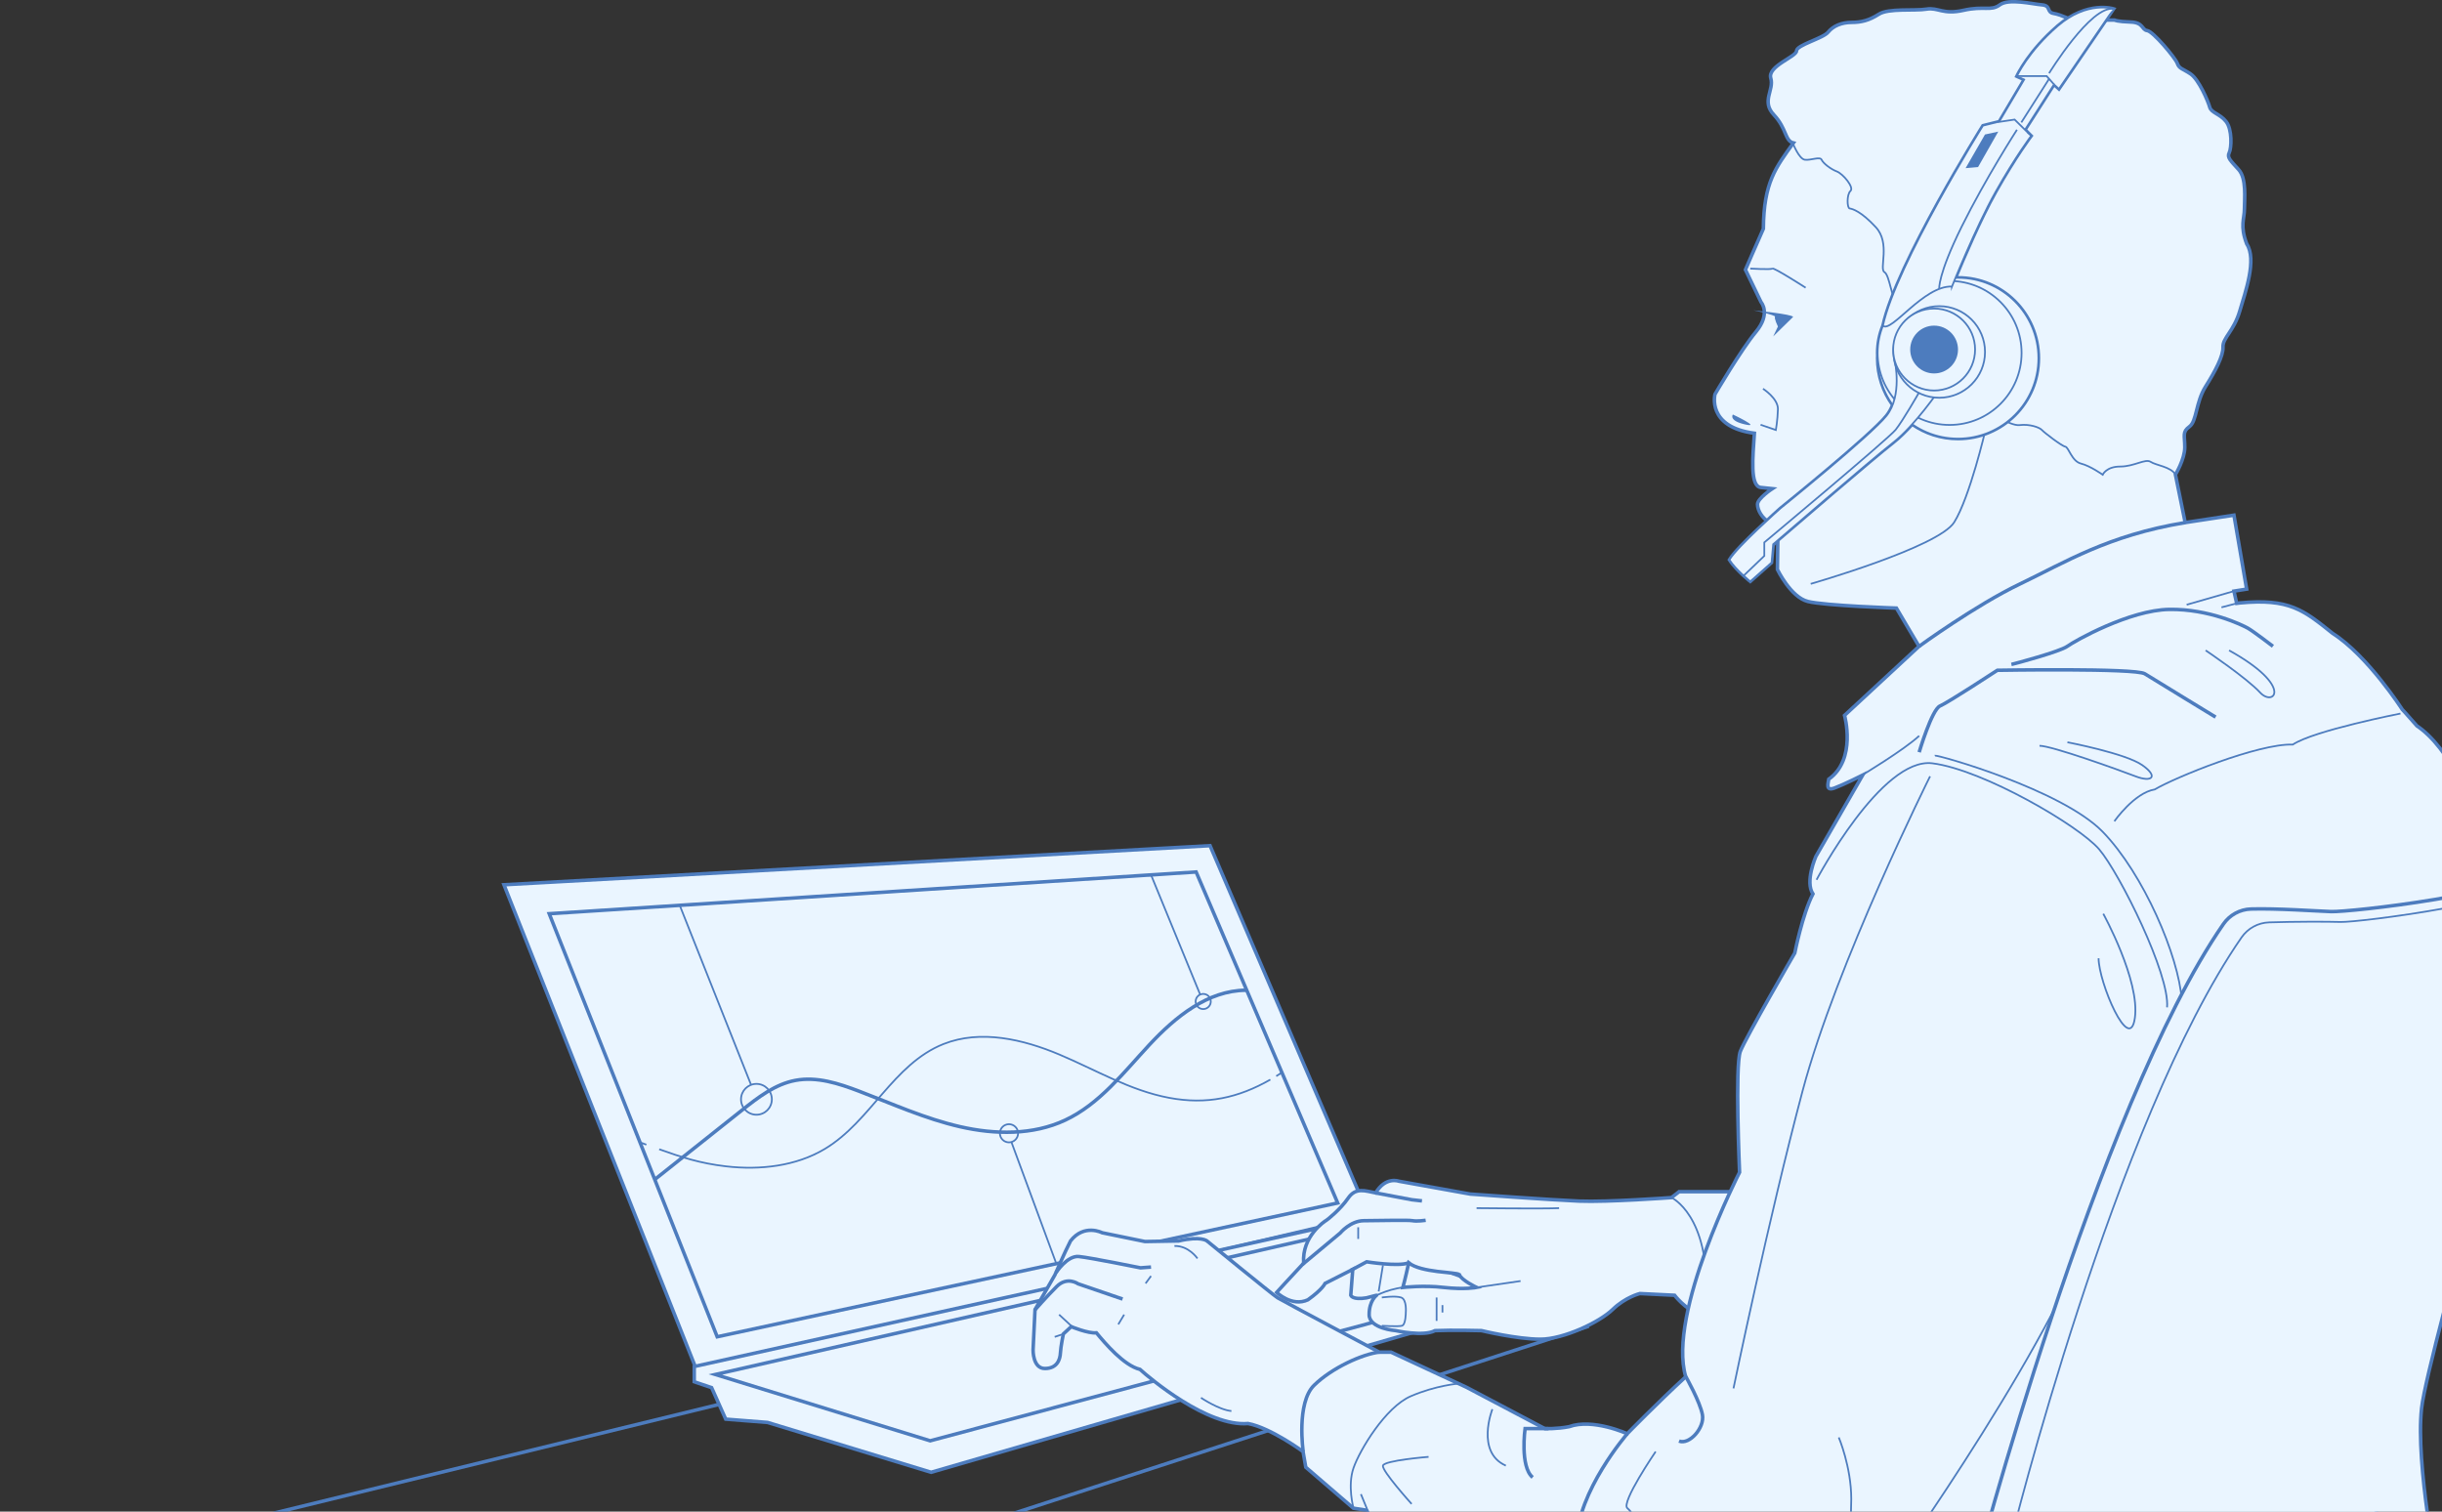 <svg width="693" height="429" viewBox="0 0 693 429" fill="none" xmlns="http://www.w3.org/2000/svg">
<rect x="0" y="0" width="693" height="429" fill="#333333" stroke="none"/>
<g clip-path="url(#clip0_2_46)">
<path d="M232.5 447.436L450.865 376.38" stroke="#4D7CBE" stroke-miterlimit="10"/>
<path d="M198.088 389.825L143.014 251.095L343.391 240.001L388.425 344.97L198.088 389.825Z" fill="#EAF5FF" stroke="#4D7CBE" stroke-miterlimit="10"/>
<path d="M155.86 259.313L339.443 247.464L379.614 341.405L203.53 379.38L155.86 259.313Z" stroke="#4D7CBE" stroke-miterlimit="10"/>
<path d="M378.964 347.521L197.015 387.817V392.146L201.944 393.818L205.947 402.753L217.821 403.689L264.24 417.832L435.519 368.133L378.964 347.521Z" fill="#EAF5FF" stroke="#4D7CBE" stroke-miterlimit="10"/>
<path d="M203.013 390.082L263.971 408.897L424.579 365.934L380.3 349.651L203.013 390.082Z" fill="#EAF5FF" stroke="#4D7CBE" stroke-miterlimit="10"/>
<path d="M476.488 338.214L474.329 339.877C474.329 339.877 456.178 341.205 448.096 340.87C440.014 340.536 417.21 338.873 417.21 338.873L396.948 335.223C396.948 335.223 393.213 333.809 390.385 338.548C387.395 337.966 384.739 336.886 382.58 340.039C380.421 343.193 376.686 346.183 376.352 346.355C376.017 346.518 369.378 350.837 369.96 358.482C366.063 362.638 362.299 366.785 362.299 366.785C362.299 366.785 366.617 370.99 371.155 368.888C375.358 365.897 376.027 364.234 376.027 364.234L383.889 360.249L383.325 367.607C383.325 367.607 383.784 369.002 387.768 368.334C391.092 367.445 390.643 367.607 390.643 367.607C390.643 367.607 388.541 369.108 388.541 373.092C388.541 377.077 396.069 377.631 396.069 377.631C396.069 377.631 403.931 379.399 407.246 377.631C412.224 377.411 420.42 377.631 420.42 377.631C420.42 377.631 430.499 380.068 437.138 380.068C443.778 380.068 453.961 375.194 457.62 371.649C461.269 368.104 465.368 367.11 465.368 367.11L475.217 367.598C475.217 367.598 478.093 371.43 482.306 373.083C486.509 374.745 504.392 373.083 504.392 373.083V338.204H476.497L476.488 338.214ZM409.654 365.371C404.17 364.702 398.114 365.371 398.114 365.371C398.114 365.371 398.782 362.963 399.776 358.396C403.349 361.224 413.064 360.966 414.144 361.721C414.641 363.298 419.045 365.371 419.045 365.371C419.045 365.371 415.72 366.04 409.663 365.371H409.654Z" fill="#EAF5FF" stroke="#4D7CBE" stroke-miterlimit="10"/>
<path d="M474.329 339.876C474.329 339.876 485.181 344.855 484.178 368.228" stroke="#4D7CBE" stroke-width="0.5" stroke-miterlimit="10"/>
<path d="M369.59 358.874L380.337 349.92C380.337 349.92 383.241 346.432 387.063 346.432C390.884 346.432 399.596 346.184 400.848 346.432C402.099 346.681 404.583 346.318 404.583 346.318" stroke="#4D7CBE" stroke-miterlimit="10"/>
<path d="M383.391 360.498L387.833 358.1C387.833 358.1 396.861 359.552 399.765 358.387" stroke="#4D7CBE" stroke-miterlimit="10"/>
<path d="M390.264 367.827C390.264 367.827 394.783 365.304 400.305 365.199" stroke="#4D7CBE" stroke-width="0.5" stroke-miterlimit="10"/>
<path d="M390.383 338.548L400.653 340.488L403.528 340.813" stroke="#4D7CBE" stroke-miterlimit="10"/>
<path d="M431.516 363.555L419.03 365.371" stroke="#4D7CBE" stroke-width="0.5" stroke-miterlimit="10"/>
<path d="M419.03 342.868C419.03 342.868 438.461 343.088 442.445 342.868" stroke="#4D7CBE" stroke-width="0.5" stroke-miterlimit="10"/>
<path d="M392.457 359.074L391.244 366.509" stroke="#4D7CBE" stroke-width="0.5" stroke-miterlimit="10"/>
<path d="M385.439 348.295V351.611" stroke="#4D7CBE" stroke-width="0.5" stroke-miterlimit="10"/>
<path d="M407.686 368.228V374.87" stroke="#4D7CBE" stroke-width="0.5" stroke-miterlimit="10"/>
<path d="M409.347 370.389V372.491" stroke="#4D7CBE" stroke-width="0.5" stroke-miterlimit="10"/>
<path d="M392.134 368.228C392.134 368.228 395.955 367.674 397.617 368.228C399.28 368.783 398.945 372.49 398.945 372.49C398.945 372.49 398.945 375.978 397.837 376.255C396.729 376.532 392.134 376.255 392.134 376.255" stroke="#4D7CBE" stroke-width="0.5" stroke-miterlimit="10"/>
<path d="M671.265 444.884C671.265 444.884 707.137 260.479 706.029 244.979C703.373 229.031 694.851 211.984 685.881 206.002C682.557 202.179 681.725 201.348 681.725 201.348C681.725 201.348 671.924 186.069 661.97 179.752C653.668 173.111 649.684 169.786 635.622 171.114L634.733 171.229L633.96 167.76L637.561 167.187L633.96 146.202L620.117 148.304L617.347 134.688C617.347 134.688 620.003 130.368 620.003 126.938C620.003 123.507 619.229 122.619 621.33 121.071C623.432 119.523 623.098 114.21 625.868 109.776C628.639 105.342 630.96 101.032 630.845 98.481C630.731 95.93 633.941 93.942 635.603 88.295C637.265 82.647 640.475 73.674 637.599 69.25C635.603 64.042 636.931 62.16 636.931 59.284C636.931 56.407 637.599 50.645 635.268 48.103C632.947 45.552 631.944 44.673 632.613 43.345C633.281 42.017 633.501 36.704 631.724 34.487C629.957 32.27 627.521 32.05 627.072 30.387C626.623 28.725 623.977 22.523 621.646 20.975C619.315 19.427 618.436 19.532 617.882 17.984C617.328 16.436 611.023 8.906 609.36 8.686C607.698 8.467 608.367 6.364 604.603 6.25C600.839 6.135 600.065 5.695 600.065 5.695H587.885C587.885 5.695 584.895 4.147 582.793 3.813C580.691 3.478 582.124 1.596 579.469 1.376C576.813 1.156 570.059 -0.506 567.508 1.376C564.957 3.259 563.075 1.596 557.21 2.924C551.344 4.252 550.016 2.036 546.692 2.59C543.367 3.144 535.954 2.255 533.183 4.033C530.413 5.8 528.206 6.355 525.436 6.355C522.665 6.355 520.229 7.348 518.796 9.126C517.363 10.903 509.826 12.776 509.826 14.439C509.826 16.102 501.524 18.758 502.518 22.189C503.511 25.619 499.747 28.725 503.406 32.595C507.056 36.474 506.502 40.01 508.938 40.564C503.96 47.54 500.521 51.744 500.416 64.921C498.534 69.126 495.324 76.551 495.324 76.551L499.757 85.743C499.757 85.743 502.633 88.954 498.314 94.162C493.996 99.37 486.688 111.878 486.688 111.878C486.688 111.878 484.252 121.176 497.866 122.953C497.426 129.709 496.538 138.128 499.747 138.347L502.957 138.682C502.957 138.682 498.754 141.453 498.754 143.116C498.754 144.778 499.967 146.995 502.078 148.209C504.19 149.422 504.514 153.417 504.514 153.417L504.4 161.616C504.4 161.616 508.164 169.48 513.036 170.693C517.908 171.907 538.17 172.576 538.17 172.576L544.59 183.431L523.449 203.03C523.449 203.03 526.936 215.491 518.968 221.138C518.806 222.304 517.975 224.626 520.631 223.632C523.286 222.638 528.598 219.982 528.598 219.982L515.31 243.068C515.31 243.068 512.157 250.206 514.478 253.694C511.488 259.504 509.329 270.474 509.329 270.474C509.329 270.474 495.439 294.392 493.882 298.377C492.325 302.361 493.662 332.701 493.662 332.701C493.662 332.701 473.075 372.787 478.387 390.723C470.419 398.033 461.783 406.891 461.783 406.891C461.783 406.891 452.039 402.457 445.285 404.894C441.855 405.563 438.426 405.448 438.426 405.448L416.177 393.714L394.758 383.747H391.434C391.434 383.747 363.873 369.127 362.536 368.296C361.208 367.464 342.522 352.185 342.522 352.185C342.522 352.185 340.859 350.694 334.468 352.185C330.313 352.271 324.925 352.347 324.925 352.347L312.773 349.853C312.773 349.853 307.681 347.197 303.803 352.175C302.141 355.386 299.37 361.807 299.37 361.807L293.724 371.659L293.17 383.069C293.17 383.069 293.036 388.382 296.523 388.382C300.01 388.382 300.841 385.811 300.927 383.976C301.013 382.151 301.758 378.577 301.758 378.577L304.003 376.504C304.003 376.504 308.818 378.501 311.14 378.253C313.633 381.244 318.945 387.55 323.511 388.63C326.253 391.124 342.665 404.989 354.177 403.996C360.596 405.209 369.786 411.965 369.786 411.965L370.56 416.399L384.068 428.028L387.718 428.582L401.331 447.627H670.787L671.227 444.894L671.265 444.884Z" fill="#EAF5FF" stroke="#4D7CBE" stroke-miterlimit="10"/>
<path d="M508.839 40.755C508.839 40.755 510.52 45.103 512.182 45.333C513.845 45.562 516.5 44.339 516.94 45.333C517.379 46.327 519.491 47.989 521.258 48.658C523.025 49.327 526.235 53.197 525.137 54.191C524.028 55.185 524.143 59.064 524.917 59.169C525.691 59.274 528.127 59.943 532.33 64.482C536.533 69.021 533.219 76.331 534.766 77.22C536.314 78.109 536.763 85.304 538.415 85.304" stroke="#4D7CBE" stroke-width="0.5" stroke-miterlimit="10"/>
<path d="M496.689 76.226C496.689 76.226 502.555 76.561 503.004 76.226C503.453 75.892 512.413 81.654 512.413 81.654" stroke="#4D7CBE" stroke-width="0.5" stroke-miterlimit="10"/>
<path d="M500.311 110.331C500.311 110.331 504.629 113.073 504.543 116.141C504.457 119.218 503.961 122.037 503.961 122.037L499.624 120.546" stroke="#4D7CBE" stroke-width="0.5" stroke-miterlimit="10"/>
<path d="M491.759 117.64C491.759 117.64 490.431 119.389 495.246 120.459C500.061 121.539 491.759 117.64 491.759 117.64Z" fill="#4D7CBE"/>
<path d="M513.847 165.696C513.847 165.696 550.159 155.29 554.582 148.199C559.005 141.109 563.438 122.036 563.438 122.036" stroke="#4D7CBE" stroke-width="0.5" stroke-miterlimit="10"/>
<path d="M563.446 116.178C563.446 116.178 570.305 120.994 573.133 120.64C575.951 120.287 578.779 121.281 579.448 122.026C580.117 122.771 585.094 126.594 586.087 126.756C587.081 126.919 587.912 130.913 590.568 131.572C593.223 132.241 596.71 134.726 596.71 134.726C596.71 134.726 597.704 132.404 601.688 132.404C605.671 132.404 608.824 130.082 610.324 131.075C611.814 132.069 616.084 132.461 617.355 134.678" stroke="#4D7CBE" stroke-width="0.5" stroke-miterlimit="10"/>
<path d="M544.627 183.412C544.627 183.412 560.677 171.726 573.296 165.696C585.916 159.657 598.202 151.907 620.126 148.314" stroke="#4D7CBE" stroke-miterlimit="10"/>
<path d="M527.902 220.317C527.902 220.317 540.369 212.815 544.629 208.831" stroke="#4D7CBE" stroke-width="0.5" stroke-miterlimit="10"/>
<path d="M544.627 213.474C544.627 213.474 548.229 201.348 550.55 200.354C552.872 199.36 566.819 190.225 566.819 190.225C566.819 190.225 606.006 189.556 608.662 191.219C611.318 192.881 628.752 203.507 628.752 203.507" stroke="#4D7CBE" stroke-miterlimit="10"/>
<path d="M570.802 188.562C571.633 188.399 584.644 184.912 586.689 183.411C588.733 181.911 604.343 173.11 615.635 172.948C626.927 172.785 636.394 177.43 637.884 178.261C639.374 179.092 645.02 183.411 645.02 183.411" stroke="#4D7CBE" stroke-miterlimit="10"/>
<path d="M633.958 167.76L620.536 171.62" stroke="#4D7CBE" stroke-width="0.5" stroke-miterlimit="10"/>
<path d="M634.735 171.229L630.417 172.366" stroke="#4D7CBE" stroke-width="0.5" stroke-miterlimit="10"/>
<path d="M515.508 249.68C515.508 249.68 533.936 214.802 548.39 216.627C562.835 218.452 590.071 234.401 595.717 241.042C601.525 247.855 615.807 276.589 614.976 285.887" stroke="#4D7CBE" stroke-width="0.5" stroke-miterlimit="10"/>
<path d="M549.054 214.449C549.885 214.144 585.088 224.11 596.714 236.064C608.341 248.028 618.305 271.44 619.136 283.738" stroke="#4D7CBE" stroke-width="0.5" stroke-miterlimit="10"/>
<path d="M600.025 233.073C600.025 233.073 605.671 224.989 611.48 224.043C617.288 220.612 640.875 210.98 650.667 211.305C656.647 207.32 681.218 202.504 681.218 202.504" stroke="#4D7CBE" stroke-width="0.5" stroke-miterlimit="10"/>
<path d="M578.779 211.649C582.266 211.649 601.363 218.52 606.015 220.316C610.668 222.113 612.655 220.45 607.926 217.134C603.197 213.809 586.699 210.655 586.699 210.655" stroke="#4D7CBE" stroke-width="0.5" stroke-miterlimit="10"/>
<path d="M625.932 184.578C625.932 184.578 637.558 192.385 641.379 196.542C645.2 200.698 651.181 194.879 632.581 184.578" stroke="#4D7CBE" stroke-width="0.5" stroke-miterlimit="10"/>
<path d="M369.827 411.965C369.827 411.965 367.83 398.119 372.922 393.14C378.014 388.162 386.65 384.282 391.465 383.728" stroke="#4D7CBE" stroke-miterlimit="10"/>
<path d="M384.107 428.018C384.107 428.018 382.339 421.702 384.107 416.609C385.874 411.515 393.182 399.332 400.376 396.236C407.569 393.14 413.999 392.662 413.999 392.662" stroke="#4D7CBE" stroke-width="0.5" stroke-miterlimit="10"/>
<path d="M386.206 424.034L388.489 429.595" stroke="#4D7CBE" stroke-width="0.5" stroke-miterlimit="10"/>
<path d="M461.82 406.872C461.82 406.872 447.596 423.26 447.433 437.545" stroke="#4D7CBE" stroke-miterlimit="10"/>
<path d="M469.844 411.965C469.844 411.965 459.938 426.471 461.82 428.019C463.702 429.567 469.844 438.874 469.844 438.874" stroke="#4D7CBE" stroke-width="0.5" stroke-miterlimit="10"/>
<path d="M478.422 390.704C478.422 390.704 482.463 397.842 483.122 401.502C483.791 405.152 479.473 410.14 476.482 408.975" stroke="#4D7CBE" stroke-miterlimit="10"/>
<path d="M439.428 405.429H432.789C432.789 405.429 431.299 416.284 434.948 419.275" stroke="#4D7CBE" stroke-miterlimit="10"/>
<path d="M423.512 399.924C423.512 399.924 418.697 412.127 427.333 415.949" stroke="#4D7CBE" stroke-width="0.5" stroke-miterlimit="10"/>
<path d="M400.596 426.815C400.596 426.815 392.132 417.441 392.456 415.95C392.791 414.459 405.41 413.456 405.41 413.456" stroke="#4D7CBE" stroke-width="0.5" stroke-miterlimit="10"/>
<path d="M521.814 407.943C521.814 407.943 525.359 416.285 525.359 425.42C525.359 434.555 523.591 446.29 523.591 446.29" stroke="#4D7CBE" stroke-width="0.5" stroke-miterlimit="10"/>
<path d="M536.212 446.289C536.212 446.289 586.472 376.084 595.547 341.76" stroke="#4D7CBE" stroke-width="0.5" stroke-miterlimit="10"/>
<path d="M547.725 220.317C547.725 220.317 521.157 273.437 511.528 309.653C501.898 345.859 491.934 394.029 491.934 394.029" stroke="#4D7CBE" stroke-width="0.5" stroke-miterlimit="10"/>
<path d="M596.872 259.323C596.872 259.323 607.333 278.262 605.843 288.888C604.352 299.514 595.544 278.759 595.544 271.946" stroke="#4D7CBE" stroke-width="0.5" stroke-miterlimit="10"/>
<path d="M497.579 88.066C497.579 88.066 508.823 89.174 508.842 89.948L503.206 95.481L504.543 92.671C504.543 92.671 503.425 90.349 503.712 89.891C503.999 89.432 497.569 88.066 497.569 88.066H497.579Z" fill="#4D7CBE"/>
<path d="M299.302 379.408L301.795 378.577" stroke="#4D7CBE" stroke-width="0.5" stroke-miterlimit="10"/>
<path d="M300.555 373.093L304.414 376.657" stroke="#4D7CBE" stroke-width="0.5" stroke-miterlimit="10"/>
<path d="M318.572 368.668L305.952 364.349C305.952 364.349 302.857 362.132 299.867 365.123C296.876 368.114 293.781 371.659 293.781 371.659" stroke="#4D7CBE" stroke-miterlimit="10"/>
<path d="M299.684 361.177C299.684 361.177 302.846 356.266 306.161 356.6C309.486 356.934 323.653 359.811 323.653 359.811L326.643 359.591" stroke="#4D7CBE" stroke-miterlimit="10"/>
<path d="M317.35 375.864L319.012 373.093" stroke="#4D7CBE" stroke-width="0.5" stroke-miterlimit="10"/>
<path d="M325.098 364.234L326.646 362.132" stroke="#4D7CBE" stroke-width="0.5" stroke-miterlimit="10"/>
<path d="M339.819 357.154C339.819 357.154 337.383 353.504 333.285 353.609" stroke="#4D7CBE" stroke-width="0.5" stroke-miterlimit="10"/>
<path d="M340.819 396.686C340.819 396.686 345.911 400.116 349.455 400.45" stroke="#4D7CBE" stroke-width="0.5" stroke-miterlimit="10"/>
<path d="M583.938 7.396C575.866 14.363 572.656 21.004 572.379 21.596L572.35 21.654L574.433 22.581L567.364 34.516L566.685 34.688L562.73 35.672C562.73 35.672 538.169 74.927 534.348 92.442C533.374 94.822 532.839 97.421 532.839 100.154C532.839 100.402 532.848 100.65 532.858 100.908C532.858 101.157 532.839 101.405 532.839 101.663C532.839 106.613 534.415 111.19 537.099 114.927C536.679 116.006 536.125 117.038 535.389 117.956C530.871 123.632 505.268 144.263 505.268 144.263C505.268 144.263 492.983 155.156 490.786 158.864C491.76 160.421 493.48 162.151 494.827 163.374C495.887 164.349 496.699 164.998 496.699 164.998L502.727 159.666L503.176 154.669L504.265 153.532C509.424 149.088 531.864 129.786 537.243 125.6C539.039 124.196 540.911 122.332 542.65 120.393C546.337 122.963 550.818 124.473 555.661 124.473C568.262 124.473 578.474 114.258 578.474 101.654C578.474 89.05 568.262 78.835 555.661 78.835C555.422 78.835 555.183 78.844 554.945 78.854C557.027 73.808 561.985 62.16 566.332 54.439C572.007 44.358 576.411 38.558 576.411 38.558L574.672 36.819L582.897 23.956L584.292 25.227L599.816 2.514C599.816 2.514 592.403 0.077 583.938 7.377V7.396Z" stroke="#4D7CBE" stroke-miterlimit="10"/>
<path d="M555.653 124.482C568.252 124.482 578.466 114.266 578.466 101.663C578.466 89.061 568.252 78.844 555.653 78.844C543.054 78.844 532.84 89.061 532.84 101.663C532.84 114.266 543.054 124.482 555.653 124.482Z" fill="#EAF5FF" stroke="#4D7CBE" stroke-width="0.5" stroke-miterlimit="10"/>
<path d="M553.265 120.594C564.545 120.594 573.69 111.447 573.69 100.164C573.69 88.88 564.545 79.734 553.265 79.734C541.985 79.734 532.84 88.88 532.84 100.164C532.84 111.447 541.985 120.594 553.265 120.594Z" fill="#EAF5FF" stroke="#4D7CBE" stroke-width="0.5" stroke-miterlimit="10"/>
<path d="M537.72 102.523C537.72 102.523 539.908 112.27 535.389 117.956C530.871 123.632 505.268 144.263 505.268 144.263C505.268 144.263 492.983 155.156 490.786 158.864C492.524 161.644 496.699 165.008 496.699 165.008L502.727 159.676L503.195 154.459C503.195 154.459 531.157 130.34 537.252 125.6C543.347 120.861 550.254 110.741 550.254 110.741L546.643 106.25L537.739 102.523H537.72Z" fill="#EAF5FF" stroke="#4D7CBE" stroke-width="0.5" stroke-miterlimit="10"/>
<path d="M494.814 163.383L500.68 157.765V153.942C500.68 153.942 535.873 124.559 537.956 121.96C540.039 119.351 544.519 111.515 544.519 111.515" stroke="#4D7CBE" stroke-width="0.5" stroke-miterlimit="10"/>
<path d="M553.926 81.339C553.926 81.339 560.642 64.53 566.326 54.449C572.001 44.368 576.405 38.567 576.405 38.567L574.666 36.828L582.891 23.966L584.286 25.237L599.81 2.523C599.81 2.523 592.397 0.087 583.933 7.387C575.478 14.688 572.345 21.644 572.345 21.644L574.427 22.571L567.358 34.506L562.725 35.662C562.725 35.662 538.164 74.917 534.342 92.433C536.664 94.65 545.902 80.995 553.926 81.32V81.339Z" fill="#EAF5FF" stroke="#4D7CBE" stroke-width="0.5" stroke-miterlimit="10"/>
<path d="M582.901 23.966L580.809 21.597H572.383" fill="#EAF5FF"/>
<path d="M582.901 23.966L580.809 21.597H572.383" stroke="#4D7CBE" stroke-width="0.5" stroke-miterlimit="10"/>
<path d="M581.5 20.784C581.5 20.784 593.374 1.433 599.803 2.532Z" fill="#EAF5FF"/>
<path d="M581.5 20.784C581.5 20.784 593.374 1.433 599.803 2.532" stroke="#4D7CBE" stroke-width="0.5" stroke-miterlimit="10"/>
<path d="M566.689 34.687L571.714 33.932L575.774 37.936" fill="#EAF5FF"/>
<path d="M566.689 34.687L571.714 33.932L575.774 37.936" stroke="#4D7CBE" stroke-width="0.5" stroke-miterlimit="10"/>
<path d="M573.622 34.745L581.503 22.38" stroke="#4D7CBE" stroke-width="0.5" stroke-miterlimit="10"/>
<path d="M550.318 82.007C550.318 82.007 549.869 78.09 556.709 64.291C563.549 50.502 572.376 36.828 572.376 36.828" fill="#EAF5FF"/>
<path d="M550.318 82.007C550.318 82.007 549.869 78.09 556.709 64.291C563.549 50.502 572.376 36.828 572.376 36.828" stroke="#4D7CBE" stroke-width="0.5" stroke-miterlimit="10"/>
<path d="M563.309 38.167L567.073 37.354L561.341 47.416L557.807 47.722L563.309 38.167Z" fill="#4D7CBE"/>
<path d="M550.323 112.882C557.499 112.882 563.316 107.064 563.316 99.886C563.316 92.709 557.499 86.891 550.323 86.891C543.148 86.891 537.331 92.709 537.331 99.886C537.331 107.064 543.148 112.882 550.323 112.882Z" fill="#EAF5FF" stroke="#4D7CBE" stroke-width="0.5" stroke-miterlimit="10"/>
<path d="M548.868 110.827C555.289 110.827 560.494 105.621 560.494 99.198C560.494 92.775 555.289 87.569 548.868 87.569C542.447 87.569 537.242 92.775 537.242 99.198C537.242 105.621 542.447 110.827 548.868 110.827Z" fill="#EAF5FF" stroke="#4D7CBE" stroke-width="0.5" stroke-miterlimit="10"/>
<path d="M548.869 105.982C552.615 105.982 555.651 102.945 555.651 99.198C555.651 95.451 552.615 92.413 548.869 92.413C545.123 92.413 542.086 95.451 542.086 99.198C542.086 102.945 545.123 105.982 548.869 105.982Z" fill="#4D7CBE"/>
<path d="M560.109 447.436C560.109 447.436 594.978 314.239 630.956 262.256C632.742 259.667 635.637 258.081 638.78 257.976C645.925 257.746 657.771 258.587 661.573 258.711C666.723 258.874 714.049 253.733 724.175 245.591C727.996 243.766 727.825 245.257 726.334 252.729C724.844 260.202 688.972 383.728 687.204 399.677C685.437 415.625 691.857 447.436 691.857 447.436H560.119H560.109Z" fill="#EAF5FF" stroke="#4D7CBE" stroke-miterlimit="10"/>
<path d="M570.533 437.546C570.533 437.546 600.119 318.033 636.106 266.05C637.892 263.46 640.787 261.874 643.93 261.769C651.076 261.54 660.371 261.53 664.173 261.654C669.322 261.817 717.193 255.777 727.329 247.636" stroke="#4D7CBE" stroke-width="0.5" stroke-miterlimit="10"/>
<path d="M768.995 447.436H3.969L204.069 398.568" stroke="#4D7CBE" stroke-miterlimit="10"/>
<path d="M185.8 334.745L210.504 315.118C215.099 311.467 219.952 307.693 225.722 306.613C231.817 305.466 238.017 307.483 243.807 309.69C253.283 313.292 262.588 317.507 272.476 319.762C282.363 322.017 293.091 322.198 302.272 317.898C312.035 313.331 318.856 304.377 326.202 296.484C333.549 288.591 342.777 281.08 353.553 281.032" stroke="#4D7CBE" stroke-miterlimit="10"/>
<path d="M181.622 324.215C182.233 324.435 182.835 324.645 183.428 324.855" stroke="#4D7CBE" stroke-width="0.5" stroke-miterlimit="10"/>
<path d="M187.068 326.155C193.325 328.391 198.56 330.139 206.069 331.009C215.641 332.117 225.873 330.98 234.079 326.059C247.167 318.204 253.462 301.969 267.754 296.293C278.291 292.117 290.357 294.946 300.645 299.284C310.934 303.622 320.669 309.48 331.769 311.563C342.498 313.579 351.449 311.563 360.505 306.393" stroke="#4D7CBE" stroke-width="0.5" stroke-miterlimit="10"/>
<path d="M362.17 305.409C362.705 305.084 363.249 304.74 363.784 304.387" stroke="#4D7CBE" stroke-width="0.5" stroke-miterlimit="10"/>
<path d="M341.452 286.375C342.639 286.375 343.601 285.412 343.601 284.225C343.601 283.037 342.639 282.075 341.452 282.075C340.265 282.075 339.302 283.037 339.302 284.225C339.302 285.412 340.265 286.375 341.452 286.375Z" stroke="#4D7CBE" stroke-width="0.5" stroke-miterlimit="10"/>
<path d="M214.664 316.36C217.08 316.36 219.039 314.401 219.039 311.984C219.039 309.567 217.08 307.607 214.664 307.607C212.247 307.607 210.289 309.567 210.289 311.984C210.289 314.401 212.247 316.36 214.664 316.36Z" stroke="#4D7CBE" stroke-width="0.5" stroke-miterlimit="10"/>
<path d="M286.334 324.206C287.759 324.206 288.914 323.05 288.914 321.626C288.914 320.201 287.759 319.046 286.334 319.046C284.91 319.046 283.755 320.201 283.755 321.626C283.755 323.05 284.91 324.206 286.334 324.206Z" stroke="#4D7CBE" stroke-width="0.5" stroke-miterlimit="10"/>
<path d="M192.892 256.923L213.144 307.884" stroke="#4D7CBE" stroke-width="0.5" stroke-miterlimit="10"/>
<path d="M287.062 324.215L299.682 358.395" stroke="#4D7CBE" stroke-width="0.5" stroke-miterlimit="10"/>
<path d="M340.588 282.256L326.64 248.285" stroke="#4D7CBE" stroke-width="0.5" stroke-miterlimit="10"/>
</g>
<defs>
<clipPath id="clip0_2_46">
<rect width="769" height="429" fill="white"/>
</clipPath>
</defs>
</svg>
